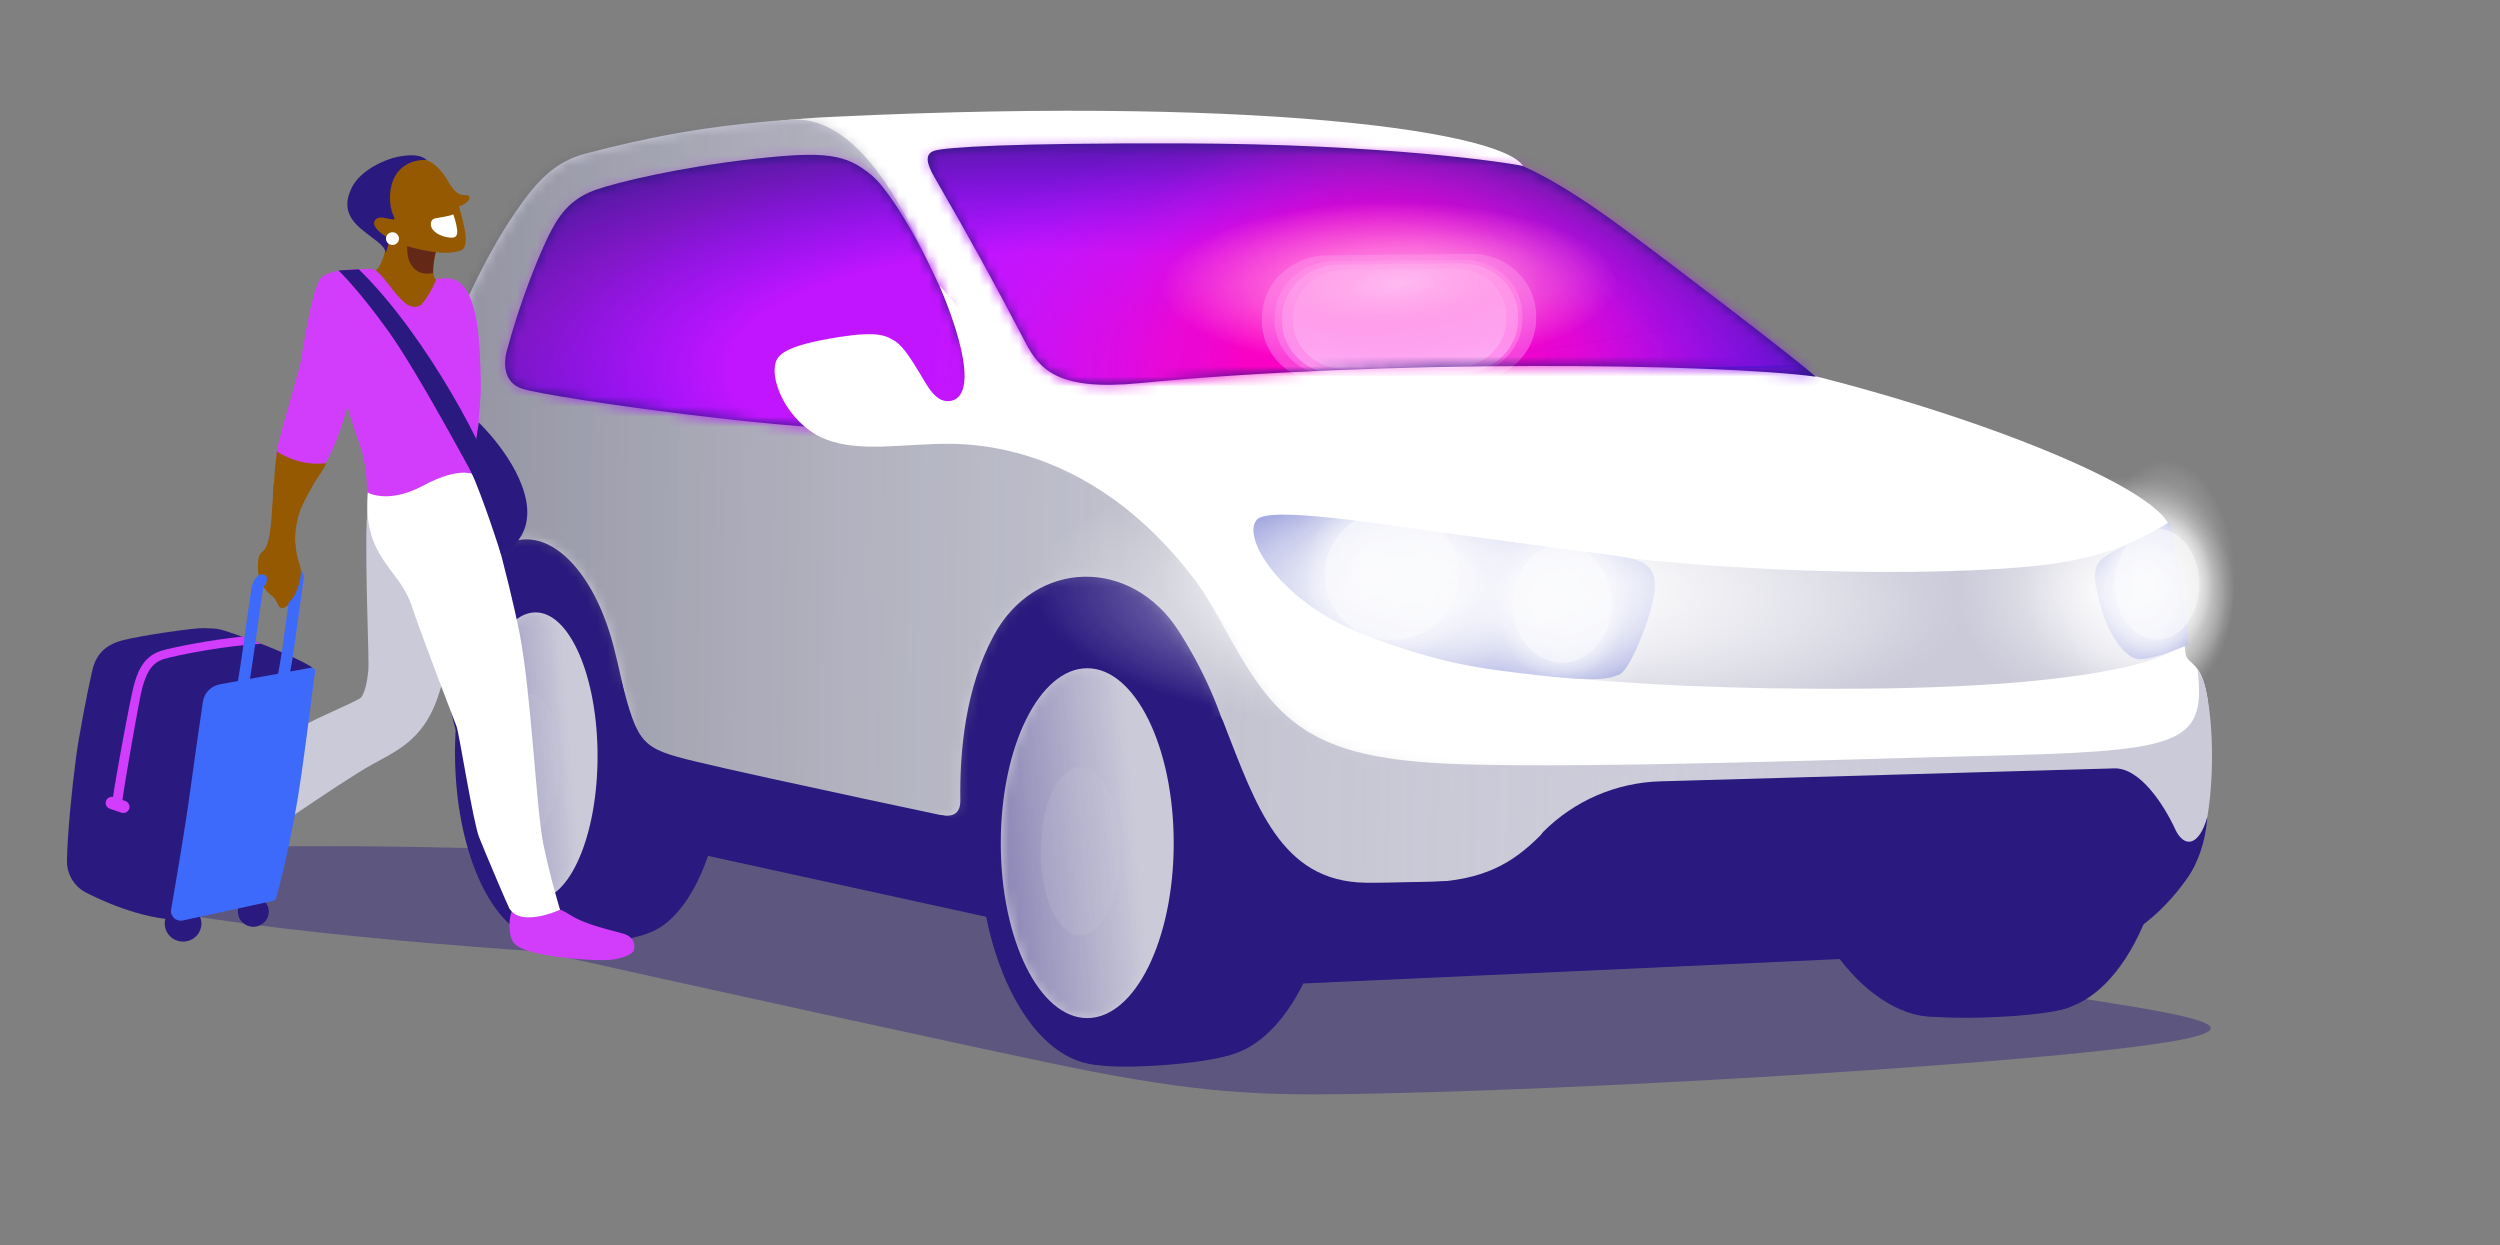 <svg width="249" height="124" viewBox="0 0 249 124" fill="none" xmlns="http://www.w3.org/2000/svg">
<rect x="0" y="0" width="249" height="124" fill="#808080" stroke="none"/>
<path opacity="0.4" d="M8.366 87.804C7.66 84.363 23.016 83.793 52.26 84.601C56.229 84.135 56.456 78.988 63.236 78.701C83.115 77.864 108.38 83.412 108.38 83.412L118.938 85.774C118.938 85.774 166.853 85.605 191.201 89.394C197.998 90.451 206.448 99.306 207.803 99.519C220.84 101.549 226.215 102.69 210.754 104.489C195.294 106.288 157.959 108.587 134.274 108.97C125.206 109.116 119.056 108.812 106.682 106.31C99.162 104.794 65.943 97.516 53.767 94.775C36.215 93.613 8.668 90.894 8.366 87.804Z" fill="#2A197E"/>
<path d="M194.763 48.261C194.763 48.261 43.641 36.062 43.483 50.453C43.326 64.846 44.928 75.477 47.728 76.736C49.791 77.669 125.816 94.822 125.99 94.788C126.401 94.703 182.861 91.701 206.012 90.453C210.875 90.189 213.838 85 211.595 80.677L194.768 48.255L194.763 48.261Z" fill="#2A197E"/>
<path d="M108.032 105.713C109.522 106.832 120.945 105.966 122.874 104.904C124.29 104.122 119.006 95.335 117.201 95.504C114.93 95.712 107.312 105.247 108.032 105.719V105.713Z" fill="#2A197E"/>
<path d="M109.704 106.076C116.476 106.076 121.966 95.882 121.966 83.307C121.966 70.732 116.476 60.539 109.704 60.539C102.933 60.539 97.443 70.732 97.443 83.307C97.443 95.882 102.933 106.076 109.704 106.076Z" fill="#2A197E"/>
<path d="M120.786 105.305C127.558 105.305 133.048 95.111 133.048 82.536C133.048 69.961 127.558 59.767 120.786 59.767C114.015 59.767 108.525 69.961 108.525 82.536C108.525 95.111 114.015 105.305 120.786 105.305Z" fill="#2A197E"/>
<path d="M108.289 101.401C113.046 101.401 116.902 93.601 116.902 83.979C116.902 74.357 113.046 66.556 108.289 66.556C103.533 66.556 99.677 74.357 99.677 83.979C99.677 93.601 103.533 101.401 108.289 101.401Z" fill="#CACAD9"/>
<path d="M53.05 93.356C53.899 94.177 63.119 94.115 64.856 92.721C65.806 91.962 61.651 84.76 60.308 84.895C58.616 85.064 52.589 92.912 53.05 93.35V93.356Z" fill="#2A197E"/>
<path d="M54.454 93.642C59.499 93.642 63.59 85.286 63.59 74.977C63.59 64.669 59.499 56.313 54.454 56.313C49.408 56.313 45.318 64.669 45.318 74.977C45.318 85.286 49.408 93.642 54.454 93.642Z" fill="#2A197E"/>
<path d="M63.037 93.2C68.083 93.2 72.173 84.843 72.173 74.535C72.173 64.227 68.083 55.87 63.037 55.87C57.992 55.87 53.902 64.227 53.902 74.535C53.902 84.843 57.992 93.2 63.037 93.2Z" fill="#2A197E"/>
<path d="M53.344 89.621C56.753 89.621 59.517 83.213 59.517 75.308C59.517 67.402 56.753 60.994 53.344 60.994C49.935 60.994 47.171 67.402 47.171 75.308C47.171 83.213 49.935 89.621 53.344 89.621Z" fill="#CACAD9"/>
<path d="M190.25 100.712C191.212 101.988 207.296 101.257 206.447 99.857C205.598 98.457 202.107 90.514 200.302 90.677C198.031 90.885 189.722 100.004 190.256 100.712H190.25Z" fill="#2A197E"/>
<path d="M177.719 78.587C177.719 91.163 185.758 101.266 192.532 101.266C199.307 101.266 204.794 91.073 204.794 78.497C204.794 65.921 199.301 55.728 192.532 55.728C185.763 55.728 177.719 66.017 177.719 78.587Z" fill="#2A197E"/>
<path d="M203.886 100.688C210.658 100.688 216.148 90.494 216.148 77.919C216.148 65.344 210.658 55.15 203.886 55.15C197.115 55.15 191.625 65.344 191.625 77.919C191.625 90.494 197.115 100.688 203.886 100.688Z" fill="#2A197E"/>
<path d="M190.6 94.811C195.645 94.811 199.736 86.88 199.736 77.096C199.736 67.313 195.645 59.382 190.6 59.382C185.554 59.382 181.464 67.313 181.464 77.096C181.464 86.88 185.554 94.811 190.6 94.811Z" fill="#2A197E"/>
<path d="M43.76 40.004C43.653 39.042 50.209 21.991 53.801 19.551C55.842 18.168 66.321 12.293 83.091 11.63C127.841 9.482 152.639 13.53 151.835 17.218C150.301 24.268 171.669 35.416 171.669 35.416C191.869 39.352 215.548 48.268 216.155 52.748C216.397 53.316 216.914 58.517 217.673 65.044C217.825 66.348 219.467 65.634 219.945 70.289C221.485 85.17 215.959 89.235 211.725 89.493C208.066 89.712 165.508 91.466 142.076 92.422C134.284 92.743 127.436 87.059 126.548 79.306C126.194 76.231 125.345 73.049 123.366 68.928C118.751 59.309 111.15 51.765 96.347 51.382C45.233 50.067 42.849 42.016 43.76 40.004Z" fill="white"/>
<path d="M151.691 16.534C150.392 16.231 138.047 14.325 117.589 14.28C100.627 14.241 94.287 14.662 93.112 14.999C92.027 15.309 92.319 16.343 93.056 17.625C96.508 23.584 99.054 28.211 102.113 34.075C103.557 36.846 105.418 38.949 113.497 38.162C137.66 35.795 171.092 36.188 180.857 37.521C178.491 35.446 166.713 26.462 161.546 22.645C155.435 18.131 152.478 16.922 151.685 16.546L151.691 16.534Z" fill="#2A197E"/>
<path d="M218.889 66.757C219.738 74.381 217.101 74.831 196.351 75.32C185.399 75.578 158.808 76.54 145.686 76.124C132.565 75.702 128.202 73.144 123.671 65.571C119.14 57.998 114.125 44.461 89.833 41.172C88.349 40.97 95.505 33.926 94.937 32.368C90.052 19.044 84.88 11.46 78.668 11.916C70.117 12.54 64.528 13.687 58.389 15.278C55.191 16.104 53.414 18.111 51.351 21.113C48.13 25.796 45.47 31.93 44.245 35.415C43.694 36.978 43.233 38.204 43.177 38.626C42.879 40.745 42.294 60.079 44.593 68.562C44.723 63.783 45.684 58.297 49.023 55.199C53.38 51.157 58.907 55.767 61.133 64.458C63.353 73.15 63.466 78.794 63.466 78.794C63.466 78.794 90.704 85.714 96.112 86.102C96.005 85.225 92.031 80.868 93.79 81.189C95.37 81.475 95.662 80.548 95.651 79.682C95.578 74.859 96.146 68.517 98.991 63.278C103.128 55.654 112.697 55.463 117.431 62.901C122.518 70.901 123.738 77.945 126.6 91.629C131.749 87.289 128.23 91.089 133.571 91.348C133.571 91.348 187.856 88.863 192.932 88.677C201.18 88.374 207.746 88.835 215.302 88.542C221.537 88.3 220.958 68.809 218.9 66.752L218.889 66.757Z" fill="#CACAD9"/>
<mask id="mask0_3215_2797" style="mask-type:alpha" maskUnits="userSpaceOnUse" x="42" y="11" width="179" height="81">
<path d="M218.885 66.757C219.734 74.38 217.097 74.83 196.347 75.319C185.395 75.577 158.804 76.539 145.682 76.123C132.561 75.701 128.198 73.143 123.667 65.57C119.136 57.998 114.121 44.46 89.829 41.172C88.345 40.969 95.501 33.925 94.934 32.368C90.048 19.044 84.876 11.46 78.664 11.915C70.113 12.539 64.525 13.686 58.386 15.277C55.187 16.104 53.41 18.11 51.347 21.113C48.126 25.796 45.467 31.929 44.241 35.415C43.69 36.977 43.229 38.203 43.173 38.625C42.875 40.744 42.29 60.078 44.59 68.561C44.719 63.783 45.68 58.296 49.02 55.198C53.377 51.156 58.903 55.766 61.129 64.457C63.35 73.149 63.462 78.793 63.462 78.793C63.462 78.793 90.7 85.714 96.109 86.102C96.002 85.225 92.027 80.868 93.787 81.188C95.367 81.475 95.659 80.547 95.648 79.681C95.575 74.858 96.142 68.516 98.987 63.277C103.125 55.654 112.693 55.462 117.427 62.9C122.515 70.9 123.735 77.944 126.596 91.628C131.746 87.288 128.226 91.088 133.567 91.347C133.567 91.347 187.852 88.862 192.929 88.676C201.176 88.373 207.743 88.834 215.298 88.541C221.533 88.3 220.954 68.809 218.896 66.751L218.885 66.757Z" fill="#ACACC0"/>
</mask>
<g mask="url(#mask0_3215_2797)">
<g style="mix-blend-mode:multiply">
<rect x="196.296" y="-2.418" width="105.747" height="166.851" transform="rotate(91.049 196.296 -2.418)" fill="url(#paint0_linear_3215_2797)" fill-opacity="0.54"/>
</g>
</g>
<path d="M59.434 18.87C61.537 18.14 67.704 16.655 74.957 15.84C82.209 15.025 84.244 15.317 86.79 17.437C89.568 19.747 94.897 29.94 96.781 37.35C97.208 39.025 97.028 42.229 88.769 42.752C80.511 43.27 55.032 39.649 52.059 38.733C50.119 38.137 50.085 36.13 50.563 34.64C51.693 30.451 53.627 25.319 55.01 22.761C56.072 20.799 57.337 19.596 59.44 18.865L59.434 18.87Z" fill="#2A197E"/>
<mask id="mask1_3215_2797" style="mask-type:alpha" maskUnits="userSpaceOnUse" x="50" y="14" width="131" height="29">
<path d="M151.689 16.528C150.391 16.225 138.045 14.319 117.587 14.274C100.626 14.235 94.285 14.656 93.11 14.994C92.025 15.303 92.318 16.337 93.054 17.619C96.506 23.578 99.053 28.205 102.111 34.069C103.556 36.84 105.417 38.943 113.495 38.156C137.658 35.789 171.091 36.183 180.856 37.515C178.489 35.441 166.711 26.457 161.545 22.639C155.434 18.125 152.477 16.916 151.684 16.54L151.689 16.528Z" fill="#2A197E"/>
<path d="M59.434 18.867C61.537 18.137 67.704 16.652 74.957 15.837C82.209 15.022 84.244 15.314 86.79 17.434C89.568 19.744 94.897 29.937 96.781 37.346C97.208 39.022 97.028 42.226 88.769 42.749C80.511 43.266 55.032 39.646 52.059 38.73C50.119 38.134 50.085 36.127 50.563 34.637C51.693 30.448 53.627 25.316 55.01 22.758C56.072 20.796 57.337 19.593 59.44 18.862L59.434 18.867Z" fill="#2A197E"/>
</mask>
<g mask="url(#mask1_3215_2797)">
<ellipse cx="82.067" cy="51.947" rx="82.067" ry="51.947" transform="matrix(1 -0.01 0.009 1 24.574 2.005)" fill="url(#paint1_radial_3215_2797)"/>
<ellipse cx="62.946" cy="37.624" rx="62.946" ry="37.624" transform="matrix(0.985 0.174 -0.171 0.985 88.83 -0.706)" fill="url(#paint2_radial_3215_2797)"/>
<path d="M195.173 41.218C195.327 32.08 186.599 23.171 170.902 16.447C155.206 9.722 133.823 5.73 111.447 5.347C89.07 4.964 67.527 8.221 51.544 14.404C35.562 20.587 26.444 29.19 26.194 38.326C25.943 47.462 34.578 56.385 50.206 63.136C65.834 69.887 87.177 73.916 109.552 74.339C131.928 74.761 153.508 71.542 169.558 65.389C185.608 59.235 194.817 50.649 195.165 41.515L110.682 39.846L195.173 41.218Z" fill="url(#paint3_radial_3215_2797)"/>
<path opacity="0.7" d="M182.439 36.224C182.219 28.426 177.194 21.089 168.465 15.824C159.736 10.558 148.017 7.793 135.879 8.136C123.741 8.479 112.175 11.901 103.72 17.652C95.265 23.403 90.61 31.013 90.777 38.813C90.945 46.612 95.921 53.963 104.613 59.254C113.306 64.545 125.005 67.342 137.143 67.033C149.282 66.724 160.869 63.333 169.362 57.605C177.855 51.877 182.56 44.279 182.445 36.478L136.61 37.582L182.439 36.224Z" fill="url(#paint4_radial_3215_2797)"/>
<path opacity="0.7" d="M165.422 32.784C164.061 24.686 159.777 17.433 153.51 12.617C147.243 7.8 139.505 5.813 131.993 7.092C124.481 8.371 117.809 12.811 113.442 19.438C109.074 26.065 107.367 34.338 108.696 42.441C110.024 50.544 114.28 57.816 120.528 62.662C126.776 67.507 134.507 69.529 142.025 68.285C149.542 67.042 156.232 62.633 160.627 56.027C165.021 49.421 166.761 41.157 165.465 33.048L137.07 37.678L165.422 32.784Z" fill="url(#paint5_radial_3215_2797)"/>
<path opacity="0.9" d="M132.882 37.494L145.807 37.356C149.05 37.317 151.664 34.785 151.64 31.705L151.638 31.397C151.615 28.309 148.968 25.845 145.716 25.884L132.792 26.022C129.548 26.061 126.934 28.593 126.958 31.673L126.96 31.981C126.983 35.061 129.638 37.524 132.882 37.485L132.882 37.494Z" fill="#FF00BF"/>
<path opacity="0.42" d="M132.882 37.494L145.807 37.356C149.05 37.317 151.664 34.785 151.64 31.705L151.638 31.397C151.615 28.309 148.968 25.845 145.716 25.884L132.792 26.022C129.548 26.061 126.934 28.593 126.958 31.673L126.96 31.981C126.983 35.061 129.638 37.524 132.882 37.485L132.882 37.494Z" fill="#FC97F7"/>
<g style="mix-blend-mode:lighten" opacity="0.42">
<path d="M132.241 38.131L146.544 37.978C150.133 37.935 153.025 35.133 152.999 31.725L152.998 31.384C152.971 27.966 150.043 25.24 146.444 25.283L132.141 25.436C128.552 25.479 125.66 28.281 125.686 31.689L125.688 32.03C125.714 35.438 128.652 38.164 132.241 38.121L132.241 38.131Z" fill="#FC97F7"/>
</g>
<g style="mix-blend-mode:lighten" opacity="0.42">
<path d="M133.89 36.743L145.017 36.625C147.81 36.591 150.06 34.411 150.039 31.76L150.038 31.494C150.018 28.836 147.739 26.715 144.939 26.748L133.812 26.867C131.02 26.9 128.77 29.081 128.79 31.732L128.792 31.997C128.812 34.649 131.098 36.769 133.89 36.736L133.89 36.743Z" fill="#FFD2FD"/>
</g>
<g style="mix-blend-mode:lighten" opacity="0.42">
<path d="M133.342 37.289L145.65 37.158C148.739 37.121 151.228 34.709 151.205 31.776L151.204 31.483C151.181 28.542 148.661 26.196 145.564 26.233L133.256 26.364C130.167 26.401 127.678 28.813 127.701 31.746L127.702 32.039C127.725 34.972 130.253 37.318 133.342 37.281L133.342 37.289Z" fill="#FFD2FD"/>
</g>
<g style="mix-blend-mode:screen" opacity="0.79">
<ellipse cx="22.698" cy="8.226" rx="22.698" ry="8.226" transform="matrix(1 -0.007 0.005 1 115.621 20.287)" fill="url(#paint6_radial_3215_2797)"/>
<ellipse cx="22.698" cy="8.226" rx="22.698" ry="8.226" transform="matrix(1 -0.007 0.005 1 115.621 20.287)" fill="url(#paint7_radial_3215_2797)"/>
<ellipse cx="22.698" cy="8.226" rx="22.698" ry="8.226" transform="matrix(1 -0.007 0.005 1 115.621 20.287)" fill="url(#paint8_radial_3215_2797)"/>
</g>
</g>
<path d="M93.595 28.467C97.114 36.973 96.293 39.593 94.742 39.919C93.19 40.245 92.335 38.362 91.543 37.074C90.896 36.029 90.008 34.516 89.142 33.977C88.271 33.437 87.461 32.959 83.594 33.566C77.724 34.488 77.336 35.495 77.184 36.45C76.92 38.114 78.213 41.302 80.996 43.124C84.105 45.091 88.529 44.394 92.291 44.259C94.747 44.175 109.263 42.713 120.968 60.529C125.134 66.87 124.279 60.743 124.279 60.743L117.409 42.471L101.218 37.367C101.218 37.367 93.51 28.259 93.6 28.473L93.595 28.467Z" fill="white"/>
<path d="M61.896 67.822C63.566 74.175 63.88 74.54 69.317 75.856C75.861 77.436 97.96 82.085 97.96 82.085L98.35 91.344L60.041 82.951L60.777 76.553C60.777 76.553 61.688 67.035 61.896 67.822Z" fill="#2A197E"/>
<path d="M218.857 84.922C218.857 84.922 145.098 88.042 136.013 87.918C127.546 87.806 125.095 80.21 121.874 71.986C119.614 66.212 117.944 98.6 118.467 98.493C118.905 98.403 188.819 95.356 208.529 94.293C212.229 94.097 216.951 89.447 218.621 86.142L218.862 84.916L218.857 84.922Z" fill="#2A197E"/>
<path d="M216.633 82.551C215.525 80.173 213.159 76.469 210.584 76.53L165.322 77.823C160.954 77.958 156.805 79.752 153.713 82.844L153.403 83.226C150.671 85.958 147.776 87.724 142.092 87.881C136.408 88.033 129.792 87.92 129.792 87.92L139.444 94.104L213.856 89.371C213.856 89.371 216.11 90.023 217.937 87.319C219.416 85.132 219.764 82.641 219.849 81.376C219.011 84.322 217.538 84.502 216.633 82.563V82.551Z" fill="#2A197E"/>
<path d="M153.316 54.396C173.33 57.602 196.801 57.381 205.11 56.059C210.338 55.227 213.374 53.563 215.314 52.518C216.179 52.051 216.565 64.716 216.565 64.716C216.565 64.716 212.185 68.376 185.74 68.59C159.294 68.804 144.764 66.402 140.885 64.794" fill="#CACAD9"/>
<path d="M216.102 51.972C213.814 53.506 210.968 54.413 209.421 55.628C208.223 56.57 208.651 58.25 209.331 60.714C209.86 62.621 211.467 65.648 213.121 65.653C214.774 65.659 217.941 64.2 217.941 64.2C217.941 64.2 217.892 61.353 217.036 57.151C216.563 53.848 216.108 51.977 216.108 51.977L216.102 51.972Z" fill="#6364B8"/>
<path d="M45.531 32.107C46.161 32.304 47.403 36.071 47.454 37.229C47.493 38.134 47.021 42.024 45.863 44.082C44.918 45.757 42.846 47.436 42.846 47.436C42.846 47.436 42.692 43.362 43.057 39.382C43.299 36.728 45.525 32.107 45.525 32.107H45.531Z" fill="#6364B8"/>
<path d="M125.171 51.778C126.357 50.378 137.056 52.13 146.397 53.417C155.739 54.706 159.064 55.06 161.564 55.451C164.065 55.842 164.967 56.663 164.81 58.774C164.653 60.885 162.465 66.668 161.292 67.177C160.119 67.685 158.713 67.88 153.239 67.255C147.766 66.629 143.272 66.158 135.453 63.033C127.634 59.908 123.63 53.6 125.171 51.778Z" fill="#6364B8"/>
<g style="mix-blend-mode:multiply" opacity="0.2">
<path d="M216.102 51.972C213.814 53.506 210.968 54.413 209.421 55.628C208.223 56.57 208.651 58.25 209.331 60.714C209.86 62.621 211.467 65.648 213.121 65.653C214.774 65.659 217.941 64.2 217.941 64.2C217.941 64.2 217.892 61.353 217.036 57.151C216.563 53.848 216.108 51.977 216.108 51.977L216.102 51.972Z" fill="#3D6AFA"/>
<path d="M45.531 32.107C46.161 32.304 47.403 36.071 47.454 37.229C47.493 38.134 47.021 42.024 45.863 44.082C44.918 45.757 42.846 47.436 42.846 47.436C42.846 47.436 42.692 43.362 43.057 39.382C43.299 36.728 45.525 32.107 45.525 32.107H45.531Z" fill="#3D6AFA"/>
<path d="M125.171 51.778C126.357 50.378 137.056 52.13 146.397 53.417C155.739 54.706 159.064 55.06 161.564 55.451C164.065 55.842 164.967 56.663 164.81 58.774C164.653 60.885 162.465 66.668 161.292 67.177C160.119 67.685 158.713 67.88 153.239 67.255C147.766 66.629 143.272 66.158 135.453 63.033C127.634 59.908 123.63 53.6 125.171 51.778Z" fill="#3D6AFA"/>
</g>
<g opacity="0.98">
<g opacity="0.7">
<path fill-rule="evenodd" clip-rule="evenodd" d="M155.575 68.121C159.352 68.121 162.415 64.555 162.415 60.156C162.415 55.757 159.352 52.191 155.575 52.191C151.797 52.191 148.735 55.757 148.735 60.156C148.735 64.555 151.797 68.121 155.575 68.121ZM155.574 64.522C157.645 64.522 159.324 62.567 159.324 60.155C159.324 57.743 157.645 55.788 155.574 55.788C153.503 55.788 151.824 57.743 151.824 60.155C151.824 62.567 153.503 64.522 155.574 64.522Z" fill="url(#paint9_radial_3215_2797)"/>
<ellipse cx="155.576" cy="60.155" rx="4.955" ry="5.845" fill="white"/>
<ellipse cx="154.084" cy="59.742" rx="2.105" ry="3.414" fill="url(#paint10_radial_3215_2797)"/>
</g>
<ellipse opacity="0.8" cx="154.085" cy="59.745" rx="2.105" ry="3.414" fill="url(#paint11_radial_3215_2797)"/>
<ellipse opacity="0.69" cx="156.499" cy="59.802" rx="8.27" ry="12.704" fill="url(#paint12_radial_3215_2797)"/>
<g opacity="0.7">
<path fill-rule="evenodd" clip-rule="evenodd" d="M138.622 66.083C143.727 66.083 147.866 62.144 147.866 57.284C147.866 52.424 143.727 48.484 138.622 48.484C133.516 48.484 129.377 52.424 129.377 57.284C129.377 62.144 133.516 66.083 138.622 66.083ZM138.624 62.104C141.423 62.104 143.692 59.944 143.692 57.28C143.692 54.615 141.423 52.455 138.624 52.455C135.824 52.455 133.555 54.615 133.555 57.28C133.555 59.944 135.824 62.104 138.624 62.104Z" fill="url(#paint13_radial_3215_2797)"/>
<ellipse cx="138.621" cy="57.288" rx="6.697" ry="6.457" fill="white"/>
<ellipse cx="136.606" cy="56.823" rx="2.845" ry="3.771" fill="url(#paint14_radial_3215_2797)"/>
</g>
<ellipse opacity="0.8" cx="136.606" cy="56.828" rx="2.845" ry="3.771" fill="url(#paint15_radial_3215_2797)"/>
<ellipse opacity="0.69" cx="139.869" cy="56.889" rx="11.177" ry="14.035" fill="url(#paint16_radial_3215_2797)"/>
<ellipse opacity="0.69" cx="39.232" cy="12.917" rx="39.232" ry="12.917" transform="matrix(1 0.025 -0.024 1 114.328 46.386)" fill="url(#paint17_radial_3215_2797)"/>
<ellipse opacity="0.69" cx="31.643" cy="12.918" rx="31.643" ry="12.918" transform="matrix(1 0.025 -0.024 1 103.232 45.468)" fill="url(#paint18_radial_3215_2797)"/>
<ellipse opacity="0.69" cx="35.533" cy="13.899" rx="35.533" ry="13.899" transform="matrix(0.998 0.057 -0.056 0.998 125.705 42.159)" fill="url(#paint19_radial_3215_2797)"/>
<ellipse opacity="0.69" cx="28.659" cy="13.901" rx="28.659" ry="13.901" transform="matrix(0.998 0.057 -0.056 0.998 115.692 40.894)" fill="url(#paint20_radial_3215_2797)"/>
<g opacity="0.7">
<path fill-rule="evenodd" clip-rule="evenodd" d="M214.83 65.725C218.052 65.725 220.664 62.351 220.664 58.19C220.664 54.028 218.052 50.654 214.83 50.654C211.608 50.654 208.996 54.028 208.996 58.19C208.996 62.351 211.608 65.725 214.83 65.725ZM214.831 62.317C216.597 62.317 218.029 60.467 218.029 58.186C218.029 55.904 216.597 54.055 214.831 54.055C213.064 54.055 211.632 55.904 211.632 58.186C211.632 60.467 213.064 62.317 214.831 62.317Z" fill="url(#paint21_radial_3215_2797)"/>
<ellipse cx="214.828" cy="58.183" rx="4.226" ry="5.529" fill="white"/>
<ellipse cx="213.558" cy="57.788" rx="1.795" ry="3.229" fill="url(#paint22_radial_3215_2797)"/>
</g>
<ellipse opacity="0.8" cx="213.555" cy="57.792" rx="1.795" ry="3.229" fill="url(#paint23_radial_3215_2797)"/>
<ellipse opacity="0.69" cx="215.613" cy="57.842" rx="7.054" ry="12.018" fill="url(#paint24_radial_3215_2797)"/>
<ellipse opacity="0.69" cx="212.128" cy="59.108" rx="10.445" ry="11.767" fill="url(#paint25_radial_3215_2797)"/>
<ellipse opacity="0.69" cx="208.688" cy="58.842" rx="13.79" ry="11.355" fill="url(#paint26_radial_3215_2797)"/>
<ellipse opacity="0.69" cx="213.414" cy="59.937" rx="8.27" ry="10.378" fill="url(#paint27_radial_3215_2797)"/>
</g>
<g opacity="0.7">
<mask id="mask2_3215_2797" style="mask-type:alpha" maskUnits="userSpaceOnUse" x="99" y="66" width="18" height="36">
<path d="M108.289 101.401C113.046 101.401 116.902 93.576 116.902 83.924C116.902 74.272 113.046 66.447 108.289 66.447C103.533 66.447 99.677 74.272 99.677 83.924C99.677 93.576 103.533 101.401 108.289 101.401Z" fill="#CACAD9"/>
</mask>
<g mask="url(#mask2_3215_2797)">
<g style="mix-blend-mode:multiply" opacity="0.76">
<rect width="39.88" height="18.999" transform="matrix(0.087 0.996 -0.996 0.085 111.326 62.456)" fill="url(#paint28_linear_3215_2797)"/>
</g>
</g>
<path opacity="0.2" d="M107.602 93.18C109.779 93.18 111.544 89.421 111.544 84.784C111.544 80.146 109.779 76.387 107.602 76.387C105.425 76.387 103.661 80.146 103.661 84.784C103.661 89.421 105.425 93.18 107.602 93.18Z" fill="#CACAD9"/>
<mask id="mask3_3215_2797" style="mask-type:alpha" maskUnits="userSpaceOnUse" x="47" y="60" width="13" height="30">
<path d="M53.344 89.621C56.753 89.621 59.517 83.213 59.517 75.307C59.517 67.402 56.753 60.994 53.344 60.994C49.935 60.994 47.171 67.402 47.171 75.307C47.171 83.213 49.935 89.621 53.344 89.621Z" fill="#CACAD9"/>
</mask>
<g mask="url(#mask3_3215_2797)">
<g style="mix-blend-mode:multiply" opacity="0.76">
<rect width="32.632" height="13.632" transform="matrix(0.077 0.997 -0.995 0.097 55.52 57.725)" fill="url(#paint29_linear_3215_2797)"/>
</g>
</g>
<path opacity="0.2" d="M52.851 82.889C54.411 82.889 55.676 79.81 55.676 76.012C55.676 72.214 54.411 69.135 52.851 69.135C51.291 69.135 50.026 72.214 50.026 76.012C50.026 79.81 51.291 82.889 52.851 82.889Z" fill="#CACAD9"/>
</g>
<path d="M23.02 80.225C23.267 81.29 22.249 83.629 22.396 83.992C22.542 84.354 23.891 87.215 24.561 87.509C25.717 88.03 25.286 88.822 24.623 88.89C23.96 88.958 22.072 88.966 21.032 88.468C20.276 88.105 17.355 83.69 17.14 81.893C16.924 80.097 17.509 79.803 18.319 79.01C19.128 78.218 21.995 77.214 21.995 77.214C21.995 77.214 22.781 79.161 23.028 80.225H23.02Z" fill="#2A197E"/>
<path d="M51.497 90.287C50.603 90.317 50.495 93.223 51.22 93.962C51.944 94.702 53.609 95.042 55.721 95.321C57.732 95.585 60.067 95.714 61.069 95.563C61.879 95.442 62.904 95.125 63.096 94.71C63.289 94.294 63.258 93.351 62.117 93.004C60.977 92.657 58.395 92.151 56.792 91.132C55.544 90.339 55.143 90.362 53.524 90.317C51.906 90.272 51.505 90.287 51.505 90.287H51.497Z" fill="#D23DFB"/>
<path d="M18.234 93.781C19.243 93.781 20.061 92.98 20.061 91.993C20.061 91.004 19.243 90.204 18.234 90.204C17.226 90.204 16.408 91.004 16.408 91.993C16.408 92.98 17.226 93.781 18.234 93.781Z" fill="#2A197E"/>
<path d="M25.231 92.309C26.082 92.309 26.772 91.633 26.772 90.8C26.772 89.966 26.082 89.29 25.231 89.29C24.38 89.29 23.689 89.966 23.689 90.8C23.689 91.633 24.38 92.309 25.231 92.309Z" fill="#2A197E"/>
<path d="M20.314 62.56C19.161 62.542 14.098 63.301 12.302 63.75C10.506 64.198 9.555 65.155 9.177 66.837C8.657 69.13 7.856 73.304 7.583 75.382C7.134 78.745 6.72 83.056 6.668 85.729C6.65 86.936 7.284 88.238 8.552 88.894C9.82 89.549 13.931 91.532 17.858 91.627C19.945 91.67 23.827 85.22 23.827 85.22C23.827 85.22 28.529 84.824 29.497 77.891C30.466 70.958 30.73 70.156 31.205 66.914C31.232 66.707 31.144 66.5 30.968 66.388C29.198 65.31 25.025 63.663 22.392 62.827C21.714 62.611 21.468 62.586 20.314 62.568V62.56Z" fill="#2A197E"/>
<path d="M38.548 22.437C38.787 23.781 38.201 26.151 37.577 26.8C37.03 27.374 35.928 27.509 35.342 27.54C33.839 27.623 32.799 27.826 32.799 27.826C32.799 27.826 32.653 28.649 35.435 30.959C37.585 32.635 41.261 33.08 44.105 32.891C46.425 32.733 45.978 31.374 45.901 30.649C45.762 29.291 45.091 27.834 45.091 27.834C45.091 27.834 44.113 27.925 43.527 27.857C42.941 27.789 43.149 26.075 43.419 25.102C43.689 24.128 43.997 22.581 42.725 22.015C41.454 21.448 38.548 22.452 38.548 22.452V22.437Z" fill="#945901"/>
<path d="M41.224 26.71C41.702 27.253 42.418 27.329 43.12 27.193C43.12 26.491 43.258 25.623 43.405 25.102C43.659 24.204 43.79 22.687 42.819 22.008L41.077 21.864C40.461 24.008 40.245 25.608 41.208 26.71H41.224Z" fill="#632816"/>
<path d="M37.131 17.351C38.071 16.392 39.905 15.577 41.562 15.736C43.219 15.894 44.052 17.094 44.568 17.955C45.084 18.815 45.362 19.147 45.763 19.328C46.202 19.532 46.61 19.344 46.711 19.525C46.834 19.713 46.741 20 46.325 20.272C46.032 20.461 45.716 20.551 45.716 20.551C45.716 20.551 46.017 21.555 46.233 22.604C46.449 23.646 46.51 24.589 45.978 24.899C45.447 25.208 43.928 25.344 41.778 24.838C39.628 24.333 38.711 23.94 37.67 23.065C36.322 21.933 35.274 19.321 37.146 17.358L37.131 17.351Z" fill="#945901"/>
<path d="M45.138 21.351C44.683 21.562 43.673 21.668 43.273 21.766C42.872 21.864 42.702 22.543 43.273 23.056C43.843 23.57 44.86 23.758 45.238 23.638C45.615 23.517 45.585 23.026 45.446 22.392C45.307 21.758 45.145 21.343 45.145 21.343L45.138 21.351Z" fill="white"/>
<path d="M38.61 23.72C38.687 23.169 39.612 22.294 39.181 21.456C38.749 20.618 38.618 18.603 39.481 17.327C40.352 16.052 41.824 15.878 42.487 15.938C41.994 15.418 40.93 15.357 39.628 15.614C38.325 15.871 35.905 16.95 35.05 18.663C34.194 20.377 34.58 21.63 35.952 22.785C37.323 23.939 38.31 24.392 38.418 25.17C38.973 23.705 38.603 23.728 38.603 23.728L38.61 23.72Z" fill="#2A197E"/>
<path d="M39.335 21.819C39.189 21.932 38.541 21.736 38.202 21.683C37.863 21.63 37.424 21.698 37.293 22.038C37.162 22.377 37.362 22.853 38.387 23.532C39.412 24.211 39.489 24.234 39.852 24.151C40.214 24.068 39.335 21.819 39.335 21.819Z" fill="#945901"/>
<path d="M39.089 24.4C39.446 24.4 39.736 24.116 39.736 23.766C39.736 23.416 39.446 23.132 39.089 23.132C38.731 23.132 38.441 23.416 38.441 23.766C38.441 24.116 38.731 24.4 39.089 24.4Z" fill="white"/>
<path d="M43.434 27.797C43.697 28.816 42.309 30.929 40.922 30.506C39.535 30.084 37.986 26.71 36.953 26.778C35.92 26.846 32.961 26.702 32.005 27.631C31.05 28.559 29.886 36.115 29.539 38.99C29.192 41.866 31.612 43.315 32.83 42.379C34.047 41.444 35.597 37.722 36.29 36.703C36.984 35.684 40.051 37.375 42.479 36.703C44.907 36.032 45.677 35.345 45.677 34.756C45.677 34.167 43.427 27.797 43.427 27.797H43.434Z" fill="#D23DFB"/>
<path d="M43.465 27.782C44.413 27.782 44.128 27.548 44.991 28.061C45.854 28.574 47.033 32.899 47.095 32.861C47.095 32.861 47.758 37.805 47.758 40.258C47.758 42.712 46.371 46.191 46.371 46.191L37.115 47.799C37.115 47.799 34.949 40.175 34.433 37.035C33.916 33.896 34.787 30.952 34.787 30.952C34.787 30.952 38.671 32.122 40.575 31.36C42.479 30.597 43.457 27.782 43.457 27.782H43.465Z" fill="#D23DFB"/>
<path d="M30.087 35.609C29.154 39.119 28.43 41.429 27.728 44.116C27.027 46.803 27.944 51.822 27.944 51.822L28.638 51.777C28.638 51.777 29.3 51.045 31.821 47.158C34.348 43.27 36.09 36.07 34.795 34.447C33.501 32.824 30.811 33.149 30.071 35.617L30.087 35.609Z" fill="#D23DFB"/>
<path d="M27.589 44.953C27.088 48.433 27.119 53.98 27.119 53.98L28.46 55.12C28.46 55.12 29.184 51.112 32.059 46.938C32.236 46.682 32.414 46.357 32.468 46.138C29.608 46.47 27.581 44.953 27.581 44.953H27.589Z" fill="#945901"/>
<path d="M39.766 45.428C37.693 46.696 36.698 47.496 36.521 51.987C36.352 56.478 36.783 65.815 36.691 66.744C36.598 67.672 36.352 69.272 35.82 69.574C34.695 70.223 32.668 70.986 29.554 72.593C26.441 74.201 22.325 79.198 22.063 80.722C21.893 81.711 23.812 84.896 24.198 84.662C24.583 84.428 33.623 78.081 37.022 76.163C39.142 74.971 41.584 74.005 43.141 70.616C44.698 67.227 45.731 59.709 46.078 56.66C46.424 53.61 46.733 48.734 46.733 48.734C46.733 48.734 46.054 49.24 45.538 46.523C45.022 43.806 39.758 45.413 39.758 45.413L39.766 45.428Z" fill="#CACAD9"/>
<path d="M27.235 48.236C27.135 50.538 27.011 53.029 26.641 54.131C26.387 54.879 26.063 54.962 25.909 55.196C25.532 55.769 25.616 58.162 26.31 58.562C27.004 58.962 27.512 59.792 27.72 60.275C27.928 60.758 28.537 60.668 29.123 59.755C29.709 58.841 29.948 57.777 29.67 56.388C29.393 54.999 29.123 53.158 29.886 50.855" fill="#945901"/>
<path d="M46.841 44.403C48.136 48.637 50.64 57.408 51.766 63.167C52.891 68.926 53.423 80.678 54.116 84.067C54.81 87.456 55.781 90.611 55.781 90.611C55.781 90.611 51.897 92.408 50.733 90.483C50.594 90.257 48.321 84.913 47.719 83.388C47.118 81.863 45.731 73.04 45.477 72.36C45.222 71.681 42.386 64.397 40.961 60.223C39.666 56.442 35.997 55.551 36.66 48.683C37.254 42.539 46.856 44.403 46.856 44.403H46.841Z" fill="white"/>
<path d="M47.604 32.884C47.389 31.216 46.78 27.283 44.113 27.759C43.073 30.514 40.637 31.488 40.637 31.488L34.48 38.952C34.418 40.764 35.404 42.907 35.998 44.825C36.591 46.742 36.56 49.029 36.56 49.029C36.56 49.029 38.61 50.274 42.14 48.372C46.032 46.281 47.404 47.353 47.404 47.353C47.404 47.353 47.705 40.787 47.836 39.798C47.967 38.809 47.82 34.552 47.604 32.876V32.884Z" fill="#D23DFB"/>
<path d="M35.729 26.815C42.696 33.616 48.853 45.738 49.223 48.168C49.593 50.599 48.73 50.357 48.73 50.357C48.73 50.357 41.817 37.276 38.596 32.868C35.582 28.679 33.709 26.936 33.709 26.936L35.729 26.823V26.815Z" fill="#2A197E"/>
<path d="M47.134 45.625L47.689 42.085C47.689 42.085 51.63 45.819 52.401 49.842C53.172 53.865 49.905 55.211 49.905 55.211C49.905 55.211 48.121 49.557 46.818 46.742C45.516 43.927 46.941 44.931 48.113 45.565" fill="#2A197E"/>
<path d="M21.909 68.156C21.02 68.32 20.342 69.01 20.21 69.881C19.884 72.071 19.285 76.227 18.951 78.702C18.449 82.453 17.489 88.014 17.04 90.584C16.926 91.257 17.533 91.826 18.211 91.679L27.227 89.722C27.35 89.696 27.456 89.601 27.491 89.48C27.773 88.532 29.173 83.194 30.027 77.106C30.951 70.51 30.925 70.088 31.383 66.906C31.418 66.673 31.206 66.466 30.96 66.509L21.9 68.156H21.909Z" fill="#3D6AFA"/>
<path d="M12.118 80.203C12.427 77.866 13.844 69.744 14.152 68.597C14.495 67.338 14.936 66.062 16.3 65.648C17.771 65.2 22.912 64.242 26.038 64.13C25.386 63.88 24.735 63.63 24.119 63.406C21.037 63.725 17.278 64.449 16.045 64.82C14.099 65.406 13.58 67.338 13.307 68.373C12.981 69.571 11.528 77.323 11.185 79.858" fill="#D23DFB"/>
<path d="M22.685 73.709L22.846 72.823C22.858 72.772 23.82 67.43 24.246 64.214C24.459 62.629 24.839 60 25.052 58.556C25.179 57.704 25.836 57.016 26.694 56.841L28.843 56.395C29.217 56.316 29.603 56.423 29.879 56.677C30.156 56.931 30.294 57.303 30.242 57.675C30.121 58.533 30.023 59.227 29.897 60.18C29.764 61.156 29.591 62.409 29.315 64.389C28.687 68.879 27.771 71.92 27.731 72.05L27.639 72.349L22.685 73.703V73.709ZM26.93 57.946C26.544 58.025 26.245 58.336 26.187 58.719C25.974 60.163 25.594 62.787 25.386 64.366C25.058 66.815 24.43 70.476 24.136 72.14L26.711 71.435C26.953 70.566 27.667 67.853 28.169 64.242C28.445 62.262 28.618 61.01 28.75 60.034C28.883 59.075 28.975 58.381 29.102 57.523L26.93 57.946Z" fill="#3D6AFA"/>
<path d="M12.476 79.781L11.351 79.399C11.024 79.288 10.669 79.458 10.559 79.777C10.448 80.097 10.623 80.446 10.95 80.557L12.075 80.939C12.402 81.049 12.757 80.88 12.867 80.56C12.978 80.241 12.803 79.892 12.476 79.781Z" fill="#D23DFB"/>
<path d="M25.782 57.245C26.998 57.002 26.52 58.106 26.366 58.461C26.212 58.816 28.229 60.479 28.892 59.883C29.554 59.287 30.248 57.257 29.84 56.207C29.431 55.158 29.431 53.981 29.3 53.083C29.169 52.184 26.341 55.279 26.341 55.279L25.782 57.245Z" fill="#945901"/>
<defs>
<linearGradient id="paint0_linear_3215_2797" x1="249.169" y1="-2.418" x2="249.169" y2="164.433" gradientUnits="userSpaceOnUse">
<stop stop-color="white" stop-opacity="0"/>
<stop offset="1" stop-color="#484959"/>
</linearGradient>
<radialGradient id="paint1_radial_3215_2797" cx="0" cy="0" r="1" gradientUnits="userSpaceOnUse" gradientTransform="translate(82.067 51.947) rotate(-90) scale(43.32 68.438)">
<stop offset="0.31" stop-color="#0000FF"/>
<stop offset="0.69" stop-color="#0000FF" stop-opacity="0.6"/>
<stop offset="0.925" stop-color="#0000FF" stop-opacity="0"/>
</radialGradient>
<radialGradient id="paint2_radial_3215_2797" cx="0" cy="0" r="1" gradientUnits="userSpaceOnUse" gradientTransform="translate(62.946 37.624) rotate(-90) scale(31.376 52.493)">
<stop offset="0.31" stop-color="#0000FF"/>
<stop offset="0.69" stop-color="#0000FF" stop-opacity="0.6"/>
<stop offset="0.925" stop-color="#0000FF" stop-opacity="0"/>
</radialGradient>
<radialGradient id="paint3_radial_3215_2797" cx="0" cy="0" r="1" gradientUnits="userSpaceOnUse" gradientTransform="translate(110.765 38.275) rotate(-87.456) scale(36.845 106.569)">
<stop offset="0.355" stop-color="#C215FF"/>
<stop offset="0.805" stop-color="#C215FF" stop-opacity="0"/>
</radialGradient>
<radialGradient id="paint4_radial_3215_2797" cx="0" cy="0" r="1" gradientUnits="userSpaceOnUse" gradientTransform="translate(136.603 36.239) rotate(-90.612) scale(31.444 57.835)">
<stop offset="0.355" stop-color="#FF00BF"/>
<stop offset="0.805" stop-color="#C215FF" stop-opacity="0"/>
</radialGradient>
<radialGradient id="paint5_radial_3215_2797" cx="0" cy="0" r="1" gradientUnits="userSpaceOnUse" gradientTransform="translate(136.855 36.282) rotate(-98.942) scale(33.096 36.295)">
<stop offset="0.355" stop-color="#FF00BF"/>
<stop offset="0.805" stop-color="#C215FF" stop-opacity="0"/>
</radialGradient>
<radialGradient id="paint6_radial_3215_2797" cx="0" cy="0" r="1" gradientUnits="userSpaceOnUse" gradientTransform="translate(22.698 8.226) rotate(90) scale(8.226 22.698)">
<stop stop-color="#FFBEEF"/>
<stop offset="1" stop-color="#FF7ADE" stop-opacity="0"/>
</radialGradient>
<radialGradient id="paint7_radial_3215_2797" cx="0" cy="0" r="1" gradientUnits="userSpaceOnUse" gradientTransform="translate(22.698 8.226) rotate(90) scale(8.226 22.698)">
<stop stop-color="#FFBEEF"/>
<stop offset="1" stop-color="#FF7ADE" stop-opacity="0"/>
</radialGradient>
<radialGradient id="paint8_radial_3215_2797" cx="0" cy="0" r="1" gradientUnits="userSpaceOnUse" gradientTransform="translate(23.736 8.112) rotate(84.556) scale(5.218 14.393)">
<stop stop-color="#FFBEEF"/>
<stop offset="1" stop-color="#FF7ADE" stop-opacity="0"/>
</radialGradient>
<radialGradient id="paint9_radial_3215_2797" cx="0" cy="0" r="1" gradientUnits="userSpaceOnUse" gradientTransform="translate(155.575 60.156) rotate(90) scale(7.965 6.84)">
<stop offset="0.54" stop-color="white"/>
<stop offset="0.96" stop-color="white" stop-opacity="0"/>
</radialGradient>
<radialGradient id="paint10_radial_3215_2797" cx="0" cy="0" r="1" gradientUnits="userSpaceOnUse" gradientTransform="translate(154.084 59.742) rotate(90) scale(3.414 2.105)">
<stop offset="0.045" stop-color="white"/>
<stop offset="1" stop-color="white" stop-opacity="0"/>
</radialGradient>
<radialGradient id="paint11_radial_3215_2797" cx="0" cy="0" r="1" gradientUnits="userSpaceOnUse" gradientTransform="translate(154.085 59.745) rotate(90) scale(3.414 2.105)">
<stop offset="0.045" stop-color="white"/>
<stop offset="1" stop-color="white" stop-opacity="0"/>
</radialGradient>
<radialGradient id="paint12_radial_3215_2797" cx="0" cy="0" r="1" gradientUnits="userSpaceOnUse" gradientTransform="translate(156.499 59.802) rotate(90) scale(12.704 8.27)">
<stop offset="0.045" stop-color="white"/>
<stop offset="1" stop-color="white" stop-opacity="0"/>
</radialGradient>
<radialGradient id="paint13_radial_3215_2797" cx="0" cy="0" r="1" gradientUnits="userSpaceOnUse" gradientTransform="translate(138.622 57.284) rotate(90) scale(8.8 9.245)">
<stop offset="0.54" stop-color="white"/>
<stop offset="0.96" stop-color="white" stop-opacity="0"/>
</radialGradient>
<radialGradient id="paint14_radial_3215_2797" cx="0" cy="0" r="1" gradientUnits="userSpaceOnUse" gradientTransform="translate(136.606 56.823) rotate(90) scale(3.771 2.845)">
<stop offset="0.045" stop-color="white"/>
<stop offset="1" stop-color="white" stop-opacity="0"/>
</radialGradient>
<radialGradient id="paint15_radial_3215_2797" cx="0" cy="0" r="1" gradientUnits="userSpaceOnUse" gradientTransform="translate(136.606 56.828) rotate(90) scale(3.771 2.845)">
<stop offset="0.045" stop-color="white"/>
<stop offset="1" stop-color="white" stop-opacity="0"/>
</radialGradient>
<radialGradient id="paint16_radial_3215_2797" cx="0" cy="0" r="1" gradientUnits="userSpaceOnUse" gradientTransform="translate(139.869 56.889) rotate(90) scale(14.035 11.177)">
<stop offset="0.045" stop-color="white"/>
<stop offset="1" stop-color="white" stop-opacity="0"/>
</radialGradient>
<radialGradient id="paint17_radial_3215_2797" cx="0" cy="0" r="1" gradientUnits="userSpaceOnUse" gradientTransform="translate(39.232 12.917) rotate(90) scale(12.917 39.232)">
<stop offset="0.045" stop-color="white"/>
<stop offset="1" stop-color="white" stop-opacity="0"/>
</radialGradient>
<radialGradient id="paint18_radial_3215_2797" cx="0" cy="0" r="1" gradientUnits="userSpaceOnUse" gradientTransform="translate(31.643 12.918) rotate(90) scale(12.918 31.643)">
<stop offset="0.045" stop-color="white"/>
<stop offset="1" stop-color="white" stop-opacity="0"/>
</radialGradient>
<radialGradient id="paint19_radial_3215_2797" cx="0" cy="0" r="1" gradientUnits="userSpaceOnUse" gradientTransform="translate(35.533 13.899) rotate(90) scale(13.899 35.533)">
<stop offset="0.045" stop-color="white"/>
<stop offset="1" stop-color="white" stop-opacity="0"/>
</radialGradient>
<radialGradient id="paint20_radial_3215_2797" cx="0" cy="0" r="1" gradientUnits="userSpaceOnUse" gradientTransform="translate(28.659 13.901) rotate(90) scale(13.901 28.659)">
<stop offset="0.045" stop-color="white"/>
<stop offset="1" stop-color="white" stop-opacity="0"/>
</radialGradient>
<radialGradient id="paint21_radial_3215_2797" cx="0" cy="0" r="1" gradientUnits="userSpaceOnUse" gradientTransform="translate(214.83 58.19) rotate(90) scale(7.535 5.834)">
<stop offset="0.54" stop-color="white"/>
<stop offset="0.96" stop-color="white" stop-opacity="0"/>
</radialGradient>
<radialGradient id="paint22_radial_3215_2797" cx="0" cy="0" r="1" gradientUnits="userSpaceOnUse" gradientTransform="translate(213.558 57.788) rotate(90) scale(3.229 1.795)">
<stop offset="0.045" stop-color="white"/>
<stop offset="1" stop-color="white" stop-opacity="0"/>
</radialGradient>
<radialGradient id="paint23_radial_3215_2797" cx="0" cy="0" r="1" gradientUnits="userSpaceOnUse" gradientTransform="translate(213.555 57.792) rotate(90) scale(3.229 1.795)">
<stop offset="0.045" stop-color="white"/>
<stop offset="1" stop-color="white" stop-opacity="0"/>
</radialGradient>
<radialGradient id="paint24_radial_3215_2797" cx="0" cy="0" r="1" gradientUnits="userSpaceOnUse" gradientTransform="translate(215.613 57.842) rotate(90) scale(12.018 7.054)">
<stop offset="0.045" stop-color="white"/>
<stop offset="1" stop-color="white" stop-opacity="0"/>
</radialGradient>
<radialGradient id="paint25_radial_3215_2797" cx="0" cy="0" r="1" gradientUnits="userSpaceOnUse" gradientTransform="translate(212.128 59.108) rotate(90) scale(11.767 10.445)">
<stop offset="0.045" stop-color="white"/>
<stop offset="1" stop-color="white" stop-opacity="0"/>
</radialGradient>
<radialGradient id="paint26_radial_3215_2797" cx="0" cy="0" r="1" gradientUnits="userSpaceOnUse" gradientTransform="translate(208.688 58.842) rotate(90) scale(11.355 13.79)">
<stop offset="0.045" stop-color="white"/>
<stop offset="1" stop-color="white" stop-opacity="0"/>
</radialGradient>
<radialGradient id="paint27_radial_3215_2797" cx="0" cy="0" r="1" gradientUnits="userSpaceOnUse" gradientTransform="translate(213.414 59.937) rotate(90) scale(10.378 8.27)">
<stop offset="0.045" stop-color="white"/>
<stop offset="1" stop-color="white" stop-opacity="0"/>
</radialGradient>
<linearGradient id="paint28_linear_3215_2797" x1="19.94" y1="0" x2="19.94" y2="18.999" gradientUnits="userSpaceOnUse">
<stop stop-color="#2A197E" stop-opacity="0"/>
<stop offset="1" stop-color="#2A197E"/>
</linearGradient>
<linearGradient id="paint29_linear_3215_2797" x1="16.316" y1="0" x2="16.316" y2="13.632" gradientUnits="userSpaceOnUse">
<stop stop-color="#2A197E" stop-opacity="0"/>
<stop offset="1" stop-color="#2A197E"/>
</linearGradient>
</defs>
</svg>
